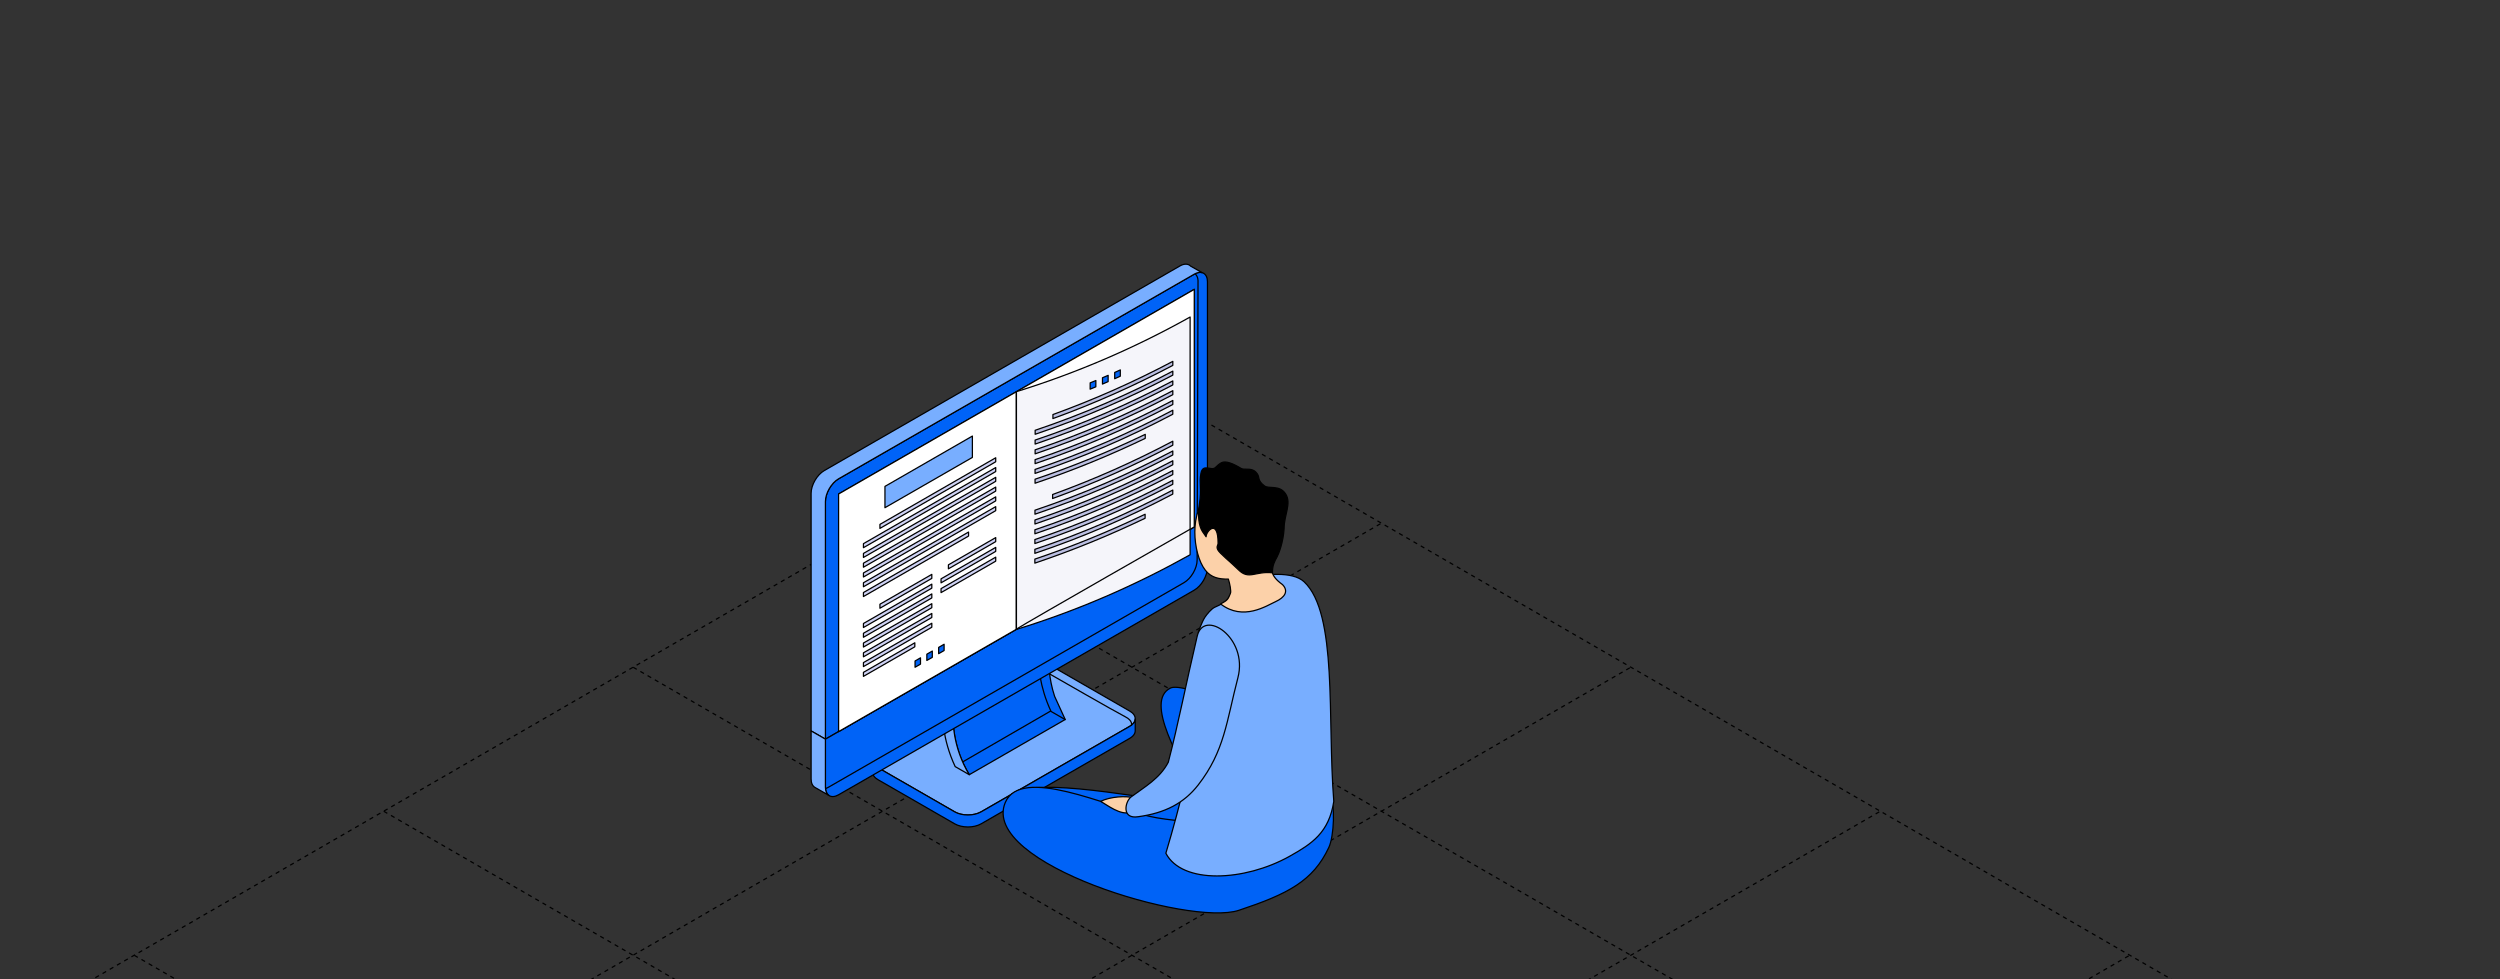 <?xml version="1.0" encoding="UTF-8"?> <svg xmlns="http://www.w3.org/2000/svg" width="1200" height="470" viewBox="0 0 1200 470" fill="none"><rect x="0" y="0" width="1200" height="470" fill="#333333" stroke="none"/><g clip-path="url(#clip0_2777_44658)"><path d="M64.432 458.544L1261.77 1149.83" stroke="black" stroke-width="0.6" stroke-linejoin="round" stroke-dasharray="2 2"></path><path d="M184.189 389.403L1381.53 1080.69" stroke="black" stroke-width="0.6" stroke-linejoin="round" stroke-dasharray="2 2"></path><path d="M303.91 320.281L1501.25 1011.57" stroke="black" stroke-width="0.6" stroke-linejoin="round" stroke-dasharray="2 2"></path><path d="M423.633 251.159L1620.97 942.443" stroke="black" stroke-width="0.6" stroke-linejoin="round" stroke-dasharray="2 2"></path><path d="M543.391 182.017L1740.73 873.302" stroke="black" stroke-width="0.6" stroke-linejoin="round" stroke-dasharray="2 2"></path><path d="M-175.074 1149.8L1022.27 458.519" stroke="black" stroke-width="0.6" stroke-linejoin="round" stroke-dasharray="2 2"></path><path d="M-294.797 1080.68L902.543 389.397" stroke="black" stroke-width="0.6" stroke-linejoin="round" stroke-dasharray="2 2"></path><path d="M-414.535 1011.55L782.805 320.266" stroke="black" stroke-width="0.6" stroke-linejoin="round" stroke-dasharray="2 2"></path><path d="M-534.275 942.418L663.065 251.134" stroke="black" stroke-width="0.6" stroke-linejoin="round" stroke-dasharray="2 2"></path><path d="M-653.998 873.297L543.342 182.013" stroke="black" stroke-width="0.6" stroke-linejoin="round" stroke-dasharray="2 2"></path><path d="M505.461 320.129C501.978 318.124 496.277 318.124 492.794 320.129L421.417 361.202C417.934 363.207 417.934 366.49 421.417 368.496L458.252 389.692C461.735 391.697 467.436 391.697 470.919 389.692L542.296 348.619C545.779 346.613 545.779 343.33 542.296 341.333L505.461 320.137V320.129Z" fill="#78AEFF" stroke="black" stroke-width="0.6" stroke-miterlimit="10" stroke-linecap="round" stroke-linejoin="round"></path><path d="M542.303 348.618L470.926 389.692C467.443 391.697 461.742 391.697 458.259 389.692L421.424 368.496C419.749 367.53 418.886 366.277 418.829 365.009C418.82 365.009 418.82 370.6 418.82 370.6C418.82 371.925 419.683 373.244 421.433 374.251L458.267 395.447C461.75 397.452 467.451 397.452 470.934 395.447L542.311 354.374C544.119 353.334 544.982 351.951 544.907 350.575V345.132C544.842 346.4 543.98 347.661 542.311 348.618H542.303Z" fill="#0063F7" stroke="black" stroke-width="0.6" stroke-miterlimit="10" stroke-linecap="round" stroke-linejoin="round"></path><path d="M506.208 334.235C503.341 325.466 503.333 318.016 503.333 314.938L498.264 312.024C498.264 313.318 498.264 315.282 498.437 317.755L457.281 341.431C457.281 345.761 457.281 358.746 465.25 371.853L511.301 345.361L506.208 334.235Z" fill="#0063F7" stroke="black" stroke-width="0.6" stroke-miterlimit="10" stroke-linecap="round" stroke-linejoin="round"></path><path d="M503.341 314.931L457.289 341.431L452.221 338.517L498.272 312.017L503.341 314.931Z" fill="#C5B6BC" stroke="black" stroke-width="0.6" stroke-miterlimit="10" stroke-linecap="round" stroke-linejoin="round"></path><path d="M465.257 371.853C457.297 358.746 457.289 345.753 457.289 341.431L452.221 338.517C452.221 342.832 452.221 354.62 458.48 367.964L465.249 371.861L465.257 371.853Z" fill="#78AEFF" stroke="black" stroke-width="0.6" stroke-miterlimit="10" stroke-linecap="round" stroke-linejoin="round"></path><path d="M499.314 325.124C500.172 329.925 501.718 335.556 504.505 341.496L511.273 345.392L511.281 345.385" stroke="black" stroke-width="0.6" stroke-miterlimit="10" stroke-linecap="round" stroke-linejoin="round"></path><path d="M579.581 135.241C579.581 131.23 576.732 129.592 573.249 131.598L402.531 229.822C399.048 231.827 396.197 236.748 396.197 240.759V354.8L579.581 249.281V135.241Z" fill="#0063F7" stroke="black" stroke-width="0.6" stroke-miterlimit="10" stroke-linecap="round" stroke-linejoin="round"></path><path d="M566.381 127.644L395.664 225.867C392.181 227.873 389.33 232.793 389.33 236.805V350.846L396.198 354.8V240.759C396.198 236.748 399.048 231.827 402.531 229.822L573.249 131.598C574.669 130.779 575.975 130.575 577.044 130.886L571.547 127.767C570.398 126.563 568.509 126.416 566.381 127.644Z" fill="#78AEFF" stroke="black" stroke-width="0.6" stroke-miterlimit="10" stroke-linecap="round" stroke-linejoin="round"></path><path d="M396.197 354.8V377.853C396.197 381.865 399.048 383.503 402.531 381.497L573.249 283.263C576.732 281.258 579.581 276.337 579.581 272.335V249.281L396.197 354.8Z" fill="#0063F7" stroke="black" stroke-width="0.6" stroke-miterlimit="10" stroke-linecap="round" stroke-linejoin="round"></path><path d="M395.418 378.722C396.093 378.616 396.82 378.353 397.577 377.917L568.296 279.685C571.778 277.678 574.628 272.759 574.628 268.755L575.052 134.925C575.052 134.925 575.18 132.912 573.779 131.516" stroke="black" stroke-width="0.6" stroke-miterlimit="10" stroke-linecap="round" stroke-linejoin="round"></path><path d="M396.198 377.853V354.8L389.33 350.846V373.899C389.33 375.914 390.053 377.329 391.211 377.984L397.799 381.75C396.806 381.03 396.198 379.696 396.198 377.853Z" fill="#78AEFF" stroke="black" stroke-width="0.6" stroke-miterlimit="10" stroke-linecap="round" stroke-linejoin="round"></path><path d="M573.249 252.924L402.531 351.157V237.116L573.249 138.884V252.924Z" fill="white" stroke="black" stroke-width="0.6" stroke-miterlimit="10" stroke-linecap="round" stroke-linejoin="round"></path><path d="M487.89 302.036L402.531 351.157V237.116L487.89 187.996V302.036Z" fill="white" stroke="black" stroke-width="0.6" stroke-miterlimit="10" stroke-linecap="round" stroke-linejoin="round"></path><path d="M573.246 252.924L487.889 302.036V187.996L573.246 138.884V252.924Z" fill="white" stroke="black" stroke-width="0.6" stroke-miterlimit="10" stroke-linecap="round" stroke-linejoin="round"></path><path d="M571.252 266.293C544.57 281.176 517.108 293.121 487.889 302.11V187.996C517.1 178.909 544.554 167.087 571.252 152.179C571.252 190.214 571.252 228.258 571.252 266.293Z" fill="#F5F5FA" stroke="black" stroke-width="0.6" stroke-miterlimit="10" stroke-linecap="round" stroke-linejoin="round"></path><path d="M529.193 181.332C530.278 180.874 530.821 180.636 531.905 180.169C531.905 181.373 531.905 181.979 531.896 183.182C530.811 183.649 530.27 183.886 529.186 184.353C529.186 183.149 529.186 182.544 529.193 181.34V181.332Z" fill="#0063F7" stroke="black" stroke-width="0.6" stroke-miterlimit="10" stroke-linecap="round" stroke-linejoin="round"></path><path d="M523.285 183.78C524.379 183.338 524.929 183.108 526.013 182.658C526.013 183.862 526.013 184.467 525.997 185.671C524.905 186.121 524.362 186.35 523.27 186.792C523.27 185.589 523.27 184.983 523.285 183.78Z" fill="#0063F7" stroke="black" stroke-width="0.6" stroke-miterlimit="10" stroke-linecap="round" stroke-linejoin="round"></path><path d="M537.753 177.566C536.678 178.057 536.135 178.294 535.059 178.778C535.059 179.981 535.059 180.587 535.051 181.79C536.127 181.307 536.669 181.07 537.745 180.579C537.745 179.375 537.745 178.769 537.753 177.566Z" fill="#0063F7" stroke="black" stroke-width="0.6" stroke-miterlimit="10" stroke-linecap="round" stroke-linejoin="round"></path><path d="M505.413 198.982C525.275 191.77 544.268 183.321 562.949 173.456C562.949 174.226 562.949 174.61 562.949 175.38C544.268 185.245 525.267 193.694 505.404 200.914C505.404 200.145 505.404 199.76 505.404 198.99L505.413 198.982Z" fill="#BBBFE2" stroke="black" stroke-width="0.6" stroke-miterlimit="10" stroke-linecap="round" stroke-linejoin="round"></path><path d="M496.885 206.538C519.788 198.818 541.581 189.428 562.947 178.147C562.947 178.917 562.947 179.301 562.947 180.063C541.581 191.344 519.788 200.734 496.877 208.454C496.877 207.685 496.877 207.3 496.877 206.53L496.885 206.538Z" fill="#BBBFE2" stroke="black" stroke-width="0.6" stroke-miterlimit="10" stroke-linecap="round" stroke-linejoin="round"></path><path d="M496.868 211.238C519.778 203.518 541.572 194.127 562.938 182.846V184.762C541.572 196.043 519.77 205.433 496.859 213.153C496.859 212.384 496.859 211.999 496.859 211.229L496.868 211.238Z" fill="#BBBFE2" stroke="black" stroke-width="0.6" stroke-miterlimit="10" stroke-linecap="round" stroke-linejoin="round"></path><path d="M496.859 215.929C519.77 208.209 541.572 198.811 562.946 187.529C562.946 188.299 562.946 188.684 562.946 189.445C541.572 200.726 519.77 210.125 496.859 217.845C496.859 217.075 496.859 216.69 496.859 215.921V215.929Z" fill="#BBBFE2" stroke="black" stroke-width="0.6" stroke-miterlimit="10" stroke-linecap="round" stroke-linejoin="round"></path><path d="M496.852 220.628C519.772 212.908 541.573 203.509 562.946 192.228V194.152C541.573 205.433 519.762 214.832 496.844 222.552C496.844 221.782 496.844 221.397 496.844 220.628H496.852Z" fill="#BBBFE2" stroke="black" stroke-width="0.6" stroke-miterlimit="10" stroke-linecap="round" stroke-linejoin="round"></path><path d="M496.834 225.327C519.754 217.607 541.564 208.201 562.938 196.919C562.938 197.689 562.938 198.074 562.938 198.835C541.554 210.116 519.746 219.523 496.826 227.243C496.826 226.473 496.826 226.089 496.826 225.319L496.834 225.327Z" fill="#BBBFE2" stroke="black" stroke-width="0.6" stroke-miterlimit="10" stroke-linecap="round" stroke-linejoin="round"></path><path d="M496.826 230.026C514.981 223.902 532.445 216.78 549.712 208.495C549.712 209.265 549.712 209.649 549.712 210.419C532.445 218.704 514.981 225.826 496.826 231.95C496.826 231.18 496.826 230.796 496.826 230.026Z" fill="#BBBFE2" stroke="black" stroke-width="0.6" stroke-miterlimit="10" stroke-linecap="round" stroke-linejoin="round"></path><path d="M505.264 237.361C525.169 230.133 544.218 221.659 562.938 211.778C562.938 212.547 562.938 212.932 562.938 213.694C544.21 223.575 525.169 232.048 505.256 239.285C505.256 238.516 505.256 238.131 505.256 237.361H505.264Z" fill="#BBBFE2" stroke="black" stroke-width="0.6" stroke-miterlimit="10" stroke-linecap="round" stroke-linejoin="round"></path><path d="M496.785 244.893C519.72 237.173 541.538 227.759 562.937 216.469C562.937 217.239 562.937 217.624 562.937 218.385C541.546 229.674 519.72 239.089 496.785 246.809C496.785 246.039 496.785 245.655 496.785 244.885V244.893Z" fill="#BBBFE2" stroke="black" stroke-width="0.6" stroke-miterlimit="10" stroke-linecap="round" stroke-linejoin="round"></path><path d="M496.777 249.593C519.712 241.872 541.539 232.45 562.937 221.16V223.084C541.539 234.373 519.712 243.796 496.777 251.516C496.777 250.747 496.777 250.362 496.777 249.593Z" fill="#BBBFE2" stroke="black" stroke-width="0.6" stroke-miterlimit="10" stroke-linecap="round" stroke-linejoin="round"></path><path d="M496.762 254.291C519.706 246.571 541.532 237.148 562.931 225.859V227.783C541.532 239.072 519.698 248.495 496.754 256.215C496.754 255.446 496.754 255.061 496.754 254.291H496.762Z" fill="#BBBFE2" stroke="black" stroke-width="0.6" stroke-miterlimit="10" stroke-linecap="round" stroke-linejoin="round"></path><path d="M496.754 258.983C519.698 251.263 541.532 241.831 562.931 230.542C562.931 231.312 562.931 231.696 562.931 232.458C541.524 243.747 519.698 253.178 496.746 260.898C496.746 260.129 496.746 259.744 496.746 258.974L496.754 258.983Z" fill="#BBBFE2" stroke="black" stroke-width="0.6" stroke-miterlimit="10" stroke-linecap="round" stroke-linejoin="round"></path><path d="M496.736 263.682C519.689 255.962 541.523 246.531 562.93 235.241C562.93 236.011 562.93 236.396 562.93 237.165C541.523 248.455 519.689 257.886 496.736 265.606C496.736 264.836 496.736 264.451 496.736 263.682Z" fill="#BBBFE2" stroke="black" stroke-width="0.6" stroke-miterlimit="10" stroke-linecap="round" stroke-linejoin="round"></path><path d="M496.729 268.38C514.891 262.257 532.372 255.118 549.648 246.841C549.648 247.611 549.648 247.996 549.648 248.765C532.364 257.05 514.891 264.189 496.729 270.304C496.729 269.535 496.729 269.15 496.729 268.38Z" fill="#BBBFE2" stroke="black" stroke-width="0.6" stroke-miterlimit="10" stroke-linecap="round" stroke-linejoin="round"></path><path d="M424.777 233.463L466.746 209.312V219.553L424.777 243.696V233.463Z" fill="#78AEFF" stroke="black" stroke-width="0.6" stroke-miterlimit="10" stroke-linecap="round" stroke-linejoin="round"></path><path d="M444.887 314.014L447.507 312.507V315.521L444.887 317.018V314.014Z" fill="#0063F7" stroke="black" stroke-width="0.6" stroke-miterlimit="10" stroke-linecap="round" stroke-linejoin="round"></path><path d="M439.227 317.272L441.839 315.765V318.778L439.227 320.277V317.272Z" fill="#0063F7" stroke="black" stroke-width="0.6" stroke-miterlimit="10" stroke-linecap="round" stroke-linejoin="round"></path><path d="M453.167 309.249L450.555 310.756V313.76L453.167 312.262V309.249Z" fill="#0063F7" stroke="black" stroke-width="0.6" stroke-miterlimit="10" stroke-linecap="round" stroke-linejoin="round"></path><path d="M422.369 251.704L477.941 219.735V221.651L422.369 253.628V251.704Z" fill="#CED2F4" stroke="black" stroke-width="0.6" stroke-miterlimit="10" stroke-linecap="round" stroke-linejoin="round"></path><path d="M414.451 260.955L477.942 224.426V226.35L414.451 262.879V260.955Z" fill="#CED2F4" stroke="black" stroke-width="0.6" stroke-miterlimit="10" stroke-linecap="round" stroke-linejoin="round"></path><path d="M414.451 265.647L477.942 229.118V231.041L414.451 267.571V265.647Z" fill="#CED2F4" stroke="black" stroke-width="0.6" stroke-miterlimit="10" stroke-linecap="round" stroke-linejoin="round"></path><path d="M414.451 270.337L477.942 233.808V235.732L414.451 272.261V270.337Z" fill="#CED2F4" stroke="black" stroke-width="0.6" stroke-miterlimit="10" stroke-linecap="round" stroke-linejoin="round"></path><path d="M414.451 275.028L477.942 238.5V240.423L414.451 276.953V275.028Z" fill="#CED2F4" stroke="black" stroke-width="0.6" stroke-miterlimit="10" stroke-linecap="round" stroke-linejoin="round"></path><path d="M414.451 279.728L477.942 243.198V245.114L414.451 281.643V279.728Z" fill="#CED2F4" stroke="black" stroke-width="0.6" stroke-miterlimit="10" stroke-linecap="round" stroke-linejoin="round"></path><path d="M414.451 284.418L464.906 255.388V257.304L414.451 286.335V284.418Z" fill="#CED2F4" stroke="black" stroke-width="0.6" stroke-miterlimit="10" stroke-linecap="round" stroke-linejoin="round"></path><path d="M422.369 290.027L447.268 275.7V277.615L422.369 291.942V290.027Z" fill="#CED2F4" stroke="black" stroke-width="0.6" stroke-miterlimit="10" stroke-linecap="round" stroke-linejoin="round"></path><path d="M414.451 299.279L447.269 280.391V282.314L414.451 301.194V299.279Z" fill="#CED2F4" stroke="black" stroke-width="0.6" stroke-miterlimit="10" stroke-linecap="round" stroke-linejoin="round"></path><path d="M414.451 303.969L447.269 285.083V287.006L414.451 305.884V303.969Z" fill="#CED2F4" stroke="black" stroke-width="0.6" stroke-miterlimit="10" stroke-linecap="round" stroke-linejoin="round"></path><path d="M455.236 271.115L477.942 258.049V259.973L455.236 273.031V271.115Z" fill="#CED2F4" stroke="black" stroke-width="0.6" stroke-miterlimit="10" stroke-linecap="round" stroke-linejoin="round"></path><path d="M451.705 277.836L477.943 262.748V264.664L451.705 279.759V277.836Z" fill="#CED2F4" stroke="black" stroke-width="0.6" stroke-miterlimit="10" stroke-linecap="round" stroke-linejoin="round"></path><path d="M451.705 282.536L477.943 267.439V269.355L451.705 284.451V282.536Z" fill="#CED2F4" stroke="black" stroke-width="0.6" stroke-miterlimit="10" stroke-linecap="round" stroke-linejoin="round"></path><path d="M414.451 308.659L447.269 289.773V291.698L414.451 310.576V308.659Z" fill="#CED2F4" stroke="black" stroke-width="0.6" stroke-miterlimit="10" stroke-linecap="round" stroke-linejoin="round"></path><path d="M414.451 313.351L447.269 294.465V296.388L414.451 315.266V313.351Z" fill="#CED2F4" stroke="black" stroke-width="0.6" stroke-miterlimit="10" stroke-linecap="round" stroke-linejoin="round"></path><path d="M414.451 318.042L447.269 299.163V301.078L414.451 319.957V318.042Z" fill="#CED2F4" stroke="black" stroke-width="0.6" stroke-miterlimit="10" stroke-linecap="round" stroke-linejoin="round"></path><path d="M414.451 322.732L439.112 308.545V310.461L414.451 324.657V322.732Z" fill="#CED2F4" stroke="black" stroke-width="0.6" stroke-miterlimit="10" stroke-linecap="round" stroke-linejoin="round"></path><path d="M571.218 254.054C571.218 254.054 493.576 298.324 487.871 301.986" stroke="black" stroke-width="0.6" stroke-miterlimit="10" stroke-linecap="round" stroke-linejoin="round"></path><path d="M462.381 365.549L504.229 341.339" stroke="black" stroke-width="0.6" stroke-miterlimit="10" stroke-linecap="round" stroke-linejoin="round"></path><path d="M543.071 348.15C543.071 348.15 543.944 345.947 540.08 344.027C536.216 342.107 503.977 323.585 503.977 323.585" stroke="black" stroke-width="0.6" stroke-miterlimit="10" stroke-linecap="round" stroke-linejoin="round"></path><path d="M483.676 383.116C491.058 371.863 539.324 381.788 569.429 385.423V397.847L483.676 383.102V383.116Z" fill="#0063F7" stroke="black" stroke-width="0.6" stroke-miterlimit="10" stroke-linecap="round" stroke-linejoin="round"></path><path d="M561.825 330.27C549.313 336.46 565.633 364.343 577.88 386.169L627.803 365.176C607.104 343.67 568.151 327.131 561.825 330.27Z" fill="#0063F7" stroke="black" stroke-width="0.6" stroke-miterlimit="10" stroke-linecap="round" stroke-linejoin="round"></path><path d="M627.803 365.189L577.88 386.183C579.842 389.671 581.688 393.016 583.3 396.08C574.467 394.33 561.371 394.097 551.657 391.818C531.531 387.117 490.032 367.437 482.532 385.204C470.226 414.373 570.995 444.827 594.68 436.941C618.368 429.075 630.293 422.841 637.836 406.782C640.312 401.513 641.088 386.284 638.291 379.965C636.049 374.898 632.357 369.919 627.786 365.175L627.803 365.189Z" fill="#0063F7" stroke="black" stroke-width="0.6" stroke-miterlimit="10" stroke-linecap="round" stroke-linejoin="round"></path><path d="M619.042 411C597.274 423.176 567.389 424.518 559.611 409.557C574.435 359.98 579.542 323.122 575.206 303.428C575.206 303.428 576.781 298.71 578.331 296.308C579.206 294.952 581.51 292.152 583.088 291.471C589.57 288.672 588.994 287.547 590.563 285.828C591.961 284.297 590.702 282.576 592.085 281.374C594.6 279.188 597.017 277.666 599.075 277.247C606.697 275.697 620.361 273.992 625.947 279.23C642.194 294.465 637.053 344.622 640.221 384.659C637.92 399.651 629.75 405.002 619.028 411H619.042Z" fill="#78AEFF" stroke="black" stroke-width="0.6" stroke-miterlimit="10" stroke-linecap="round" stroke-linejoin="round"></path><path d="M615.599 280.606C609.14 275.947 610.091 272.911 611.059 266.575C612.29 263.261 613.007 259.567 613.007 255.657C613.007 241.553 604.027 230.123 592.952 230.123C581.878 230.123 573.516 241.272 573.516 255.375C573.516 262.316 575.382 269.659 578.575 273.73C581.392 277.32 585.254 278.065 589.601 277.953C590.279 279.911 591.103 284.06 590.575 284.879C589.483 287.484 589.44 288.078 585.864 289.878C596.732 298.316 608.073 290.675 612.276 288.792C616.742 286.778 618.648 283.743 615.613 280.62L615.599 280.606Z" fill="#FCD1A9" stroke="black" stroke-width="0.6" stroke-miterlimit="10" stroke-linecap="round" stroke-linejoin="round"></path><path d="M617.139 237.159C614.223 232.472 608.819 234.897 606.872 233.172C606.533 232.897 606.166 232.604 605.816 232.283C603.326 229.802 605.054 228.868 602.753 226.561C600.469 224.282 597.304 225.843 595.692 224.822C591.884 222.501 588.282 221.027 586.275 222.121C585.292 222.662 584.341 223.435 583.446 224.369C581.47 226.341 577.413 222.135 576.445 227.23C575.507 232.151 576.958 234.196 575.697 242.122C575.668 242.268 575.595 242.794 575.581 242.94C575.581 242.94 575.581 242.94 575.581 242.926C574.965 247.729 575.347 252.269 577.207 255.187C577.735 256.02 578.319 256.838 578.92 257.64C578.92 254.939 584.677 248.705 584.677 260.693C584.677 261.976 583.711 262.24 584.561 263.934C585.411 265.641 590.873 269.932 594.478 273.524C599.503 278.532 602.462 274.034 610.767 274.94C610.767 271.392 611.691 269.611 612.95 267.377C613.754 265.976 615.982 260.313 616.363 253.744C616.363 253.744 616.363 253.744 616.363 253.727C616.363 247.129 619.982 241.714 617.139 237.131V237.159Z" fill="black" stroke="black" stroke-width="0.6" stroke-miterlimit="10" stroke-linecap="round" stroke-linejoin="round"></path><path d="M543.526 382.855C540.745 382.022 533.052 382.27 528.307 384.65C531.471 386.417 537.888 391.54 542.62 389.891C547.351 388.243 543.526 382.855 543.526 382.855Z" fill="#FCD1A9" stroke="black" stroke-width="0.6" stroke-miterlimit="10" stroke-linecap="round" stroke-linejoin="round"></path><path d="M574.671 305.304C569.177 328.678 565.53 347.716 560.784 365.862C556.742 373.672 549.373 377.729 542.869 382.562C539.953 384.897 538.299 393.337 546.384 392.024C559.277 390.257 568.313 385.525 575.125 376.795C587.781 360.548 588.735 346.242 594.198 325.29C599.223 306.022 577.807 291.991 574.671 305.321V305.304Z" fill="#78AEFF" stroke="black" stroke-width="0.6" stroke-miterlimit="10" stroke-linecap="round" stroke-linejoin="round"></path></g><defs><clipPath id="clip0_2777_44658"><rect width="1200" height="470" rx="30" fill="white"></rect></clipPath></defs></svg> 